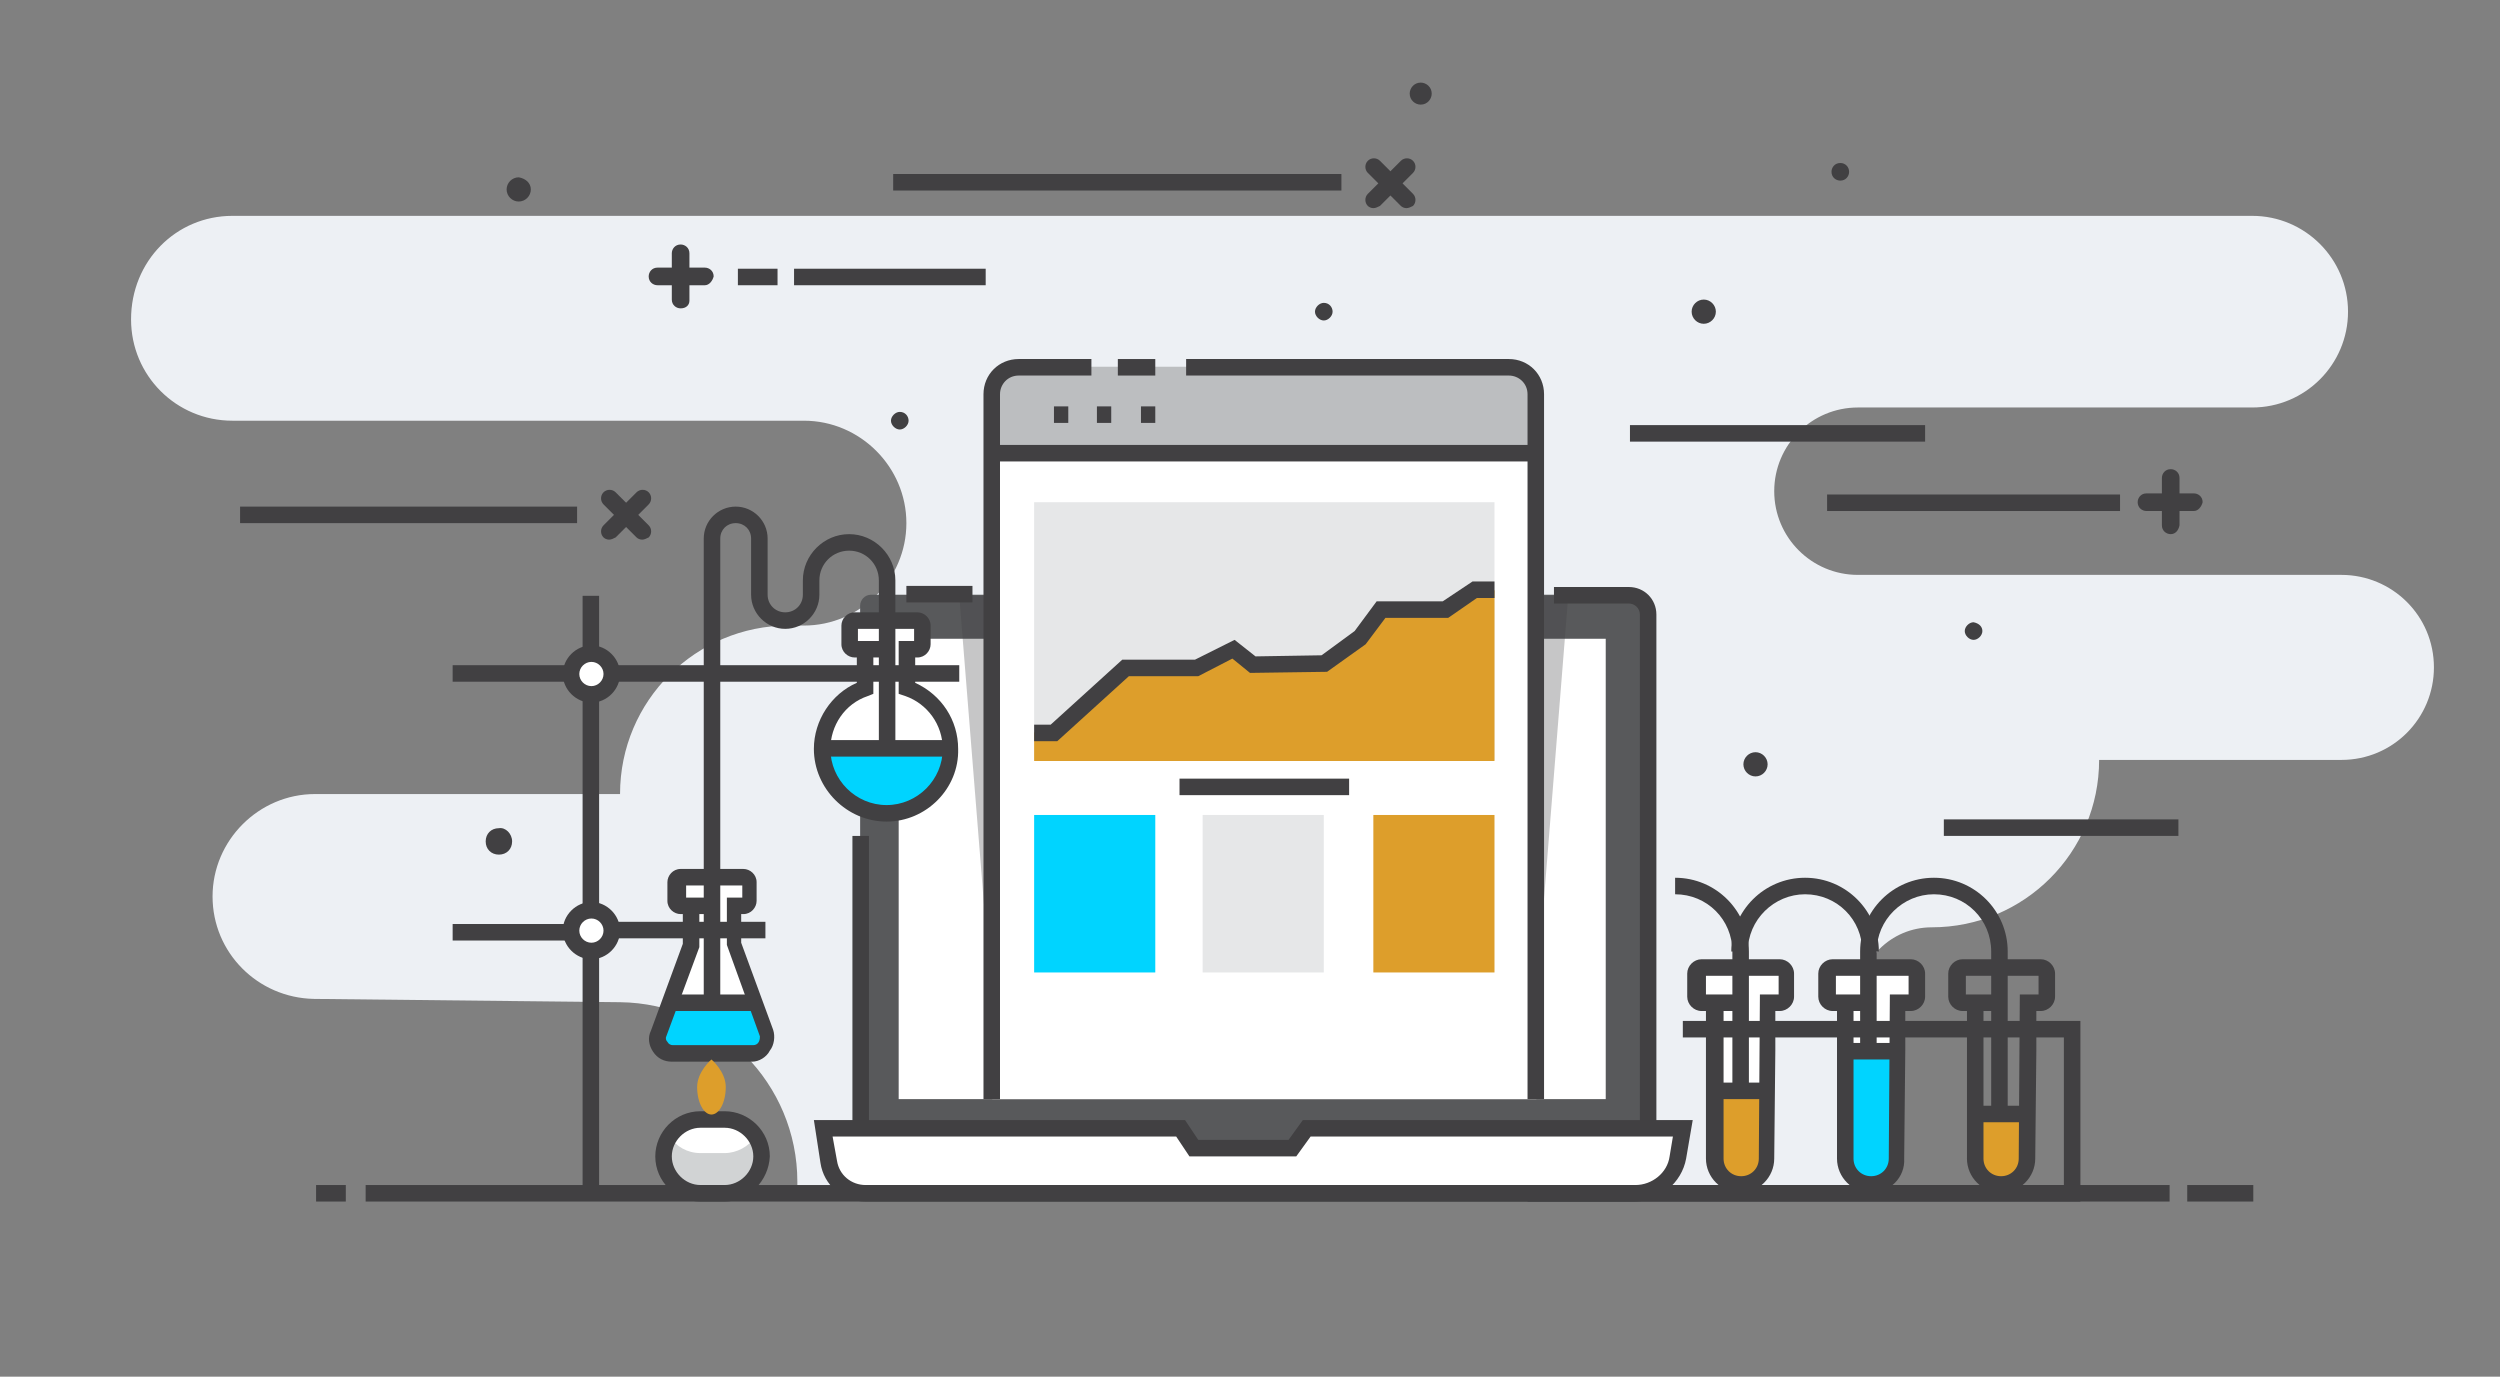 <?xml version="1.0" encoding="utf-8"?>
<!-- Generator: Adobe Illustrator 22.1.0, SVG Export Plug-In . SVG Version: 6.00 Build 0)  -->
<svg version="1.1" id="Camada_1" xmlns="http://www.w3.org/2000/svg" xmlns:xlink="http://www.w3.org/1999/xlink" x="0px" y="0px"
	 viewBox="0 0 227 125" style="enable-background:new 0 0 227 125;" xml:space="preserve">
<rect x="0" y="0" width="227" height="125" fill="#808080" stroke="none"/>
<style type="text/css">
	.st0{fill:#EDF0F4;}
	.st1{fill:#FFFFFF;}
	.st2{fill:#DD9E2B;}
	.st3{fill:#00D4FF;}
	.st4{fill:#414042;}
	.st5{fill:#58595B;}
	.st6{fill:#D1D3D4;}
	.st7{opacity:0.3;}
	.st8{fill:#BCBEC0;}
	.st9{fill:#E6E7E8;}
	.st10{fill:#E4E8EE;}
	.st11{fill:#D2D9E3;}
	.st12{fill:#6D6E71;}
	.st13{fill:#BF8B29;}
	.st14{fill:#F1F2F2;}
</style>
<g id="XMLID_242_">
	<g id="XMLID_10_">
		<path class="st0" d="M21.1,19.6h183.4c4.8,0,8.7,3.9,8.7,8.7l0,0c0,4.8-3.9,8.7-8.7,8.7h-35.8c-4.2,0-7.6,3.4-7.6,7.6l0,0
			c0,4.2,3.4,7.6,7.6,7.6h43.9c4.6,0,8.4,3.7,8.4,8.4v0c0,4.6-3.7,8.4-8.4,8.4h-22l0,0c0,8.4-6.8,15.2-15.2,15.2l0,0
			c-3.7,0-6.7,3-6.7,6.7v17.9H72.4v-1.5c0-8.9-7.2-16.2-16.1-16.3l-27.8-0.3c-5.1-0.1-9.2-4.2-9.2-9.3l0,0c0-5.1,4.2-9.3,9.3-9.3
			h27.7l0,0c0-8.5,6.9-15.3,15.3-15.3H73c5.1,0,9.3-4.2,9.3-9.3l0,0c0-5.1-4.2-9.3-9.3-9.3H21.1c-5.1,0-9.2-4.1-9.2-9.2l0,0
			C11.9,23.7,16,19.6,21.1,19.6z"/>
	</g>
	<g id="XMLID_83_">
		<g id="XMLID_162_">
			<path class="st1" d="M161.6,87.9h-7.1c-0.3,0-0.5,0.2-0.5,0.5v2.1c0,0.3,0.2,0.5,0.5,0.5h1.2v4.3v9.8c0,1.3,1,2.3,2.3,2.3
				c1.3,0,2.3-1,2.3-2.3l0.1-9.8V91l1.2,0c0.3,0,0.5-0.2,0.5-0.5v-2.1C162.1,88.1,161.9,87.9,161.6,87.9z"/>
		</g>
		<g id="XMLID_158_">
			<path class="st2" d="M155.7,98.6v6.6c0,1.3,1,2.3,2.3,2.3c1.3,0,2.3-1,2.3-2.3l0.1-6.7L155.7,98.6z"/>
		</g>
		<g id="XMLID_152_">
			<path class="st1" d="M173.5,87.9h-7.1c-0.3,0-0.5,0.2-0.5,0.5v2.1c0,0.3,0.2,0.5,0.5,0.5h1.2v4.3v9.8c0,1.3,1,2.3,2.3,2.3
				c1.3,0,2.3-1,2.3-2.3l0.1-9.8V91l1.2,0c0.3,0,0.5-0.2,0.5-0.5v-2.1C174,88.1,173.7,87.9,173.5,87.9z"/>
		</g>
		<g id="XMLID_143_">
			<path class="st3" d="M167.5,95.4v9.8c0,1.3,1,2.3,2.3,2.3c1.3,0,2.3-1,2.3-2.3l0.1-9.8L167.5,95.4z"/>
		</g>
		<g id="XMLID_136_">
			<path class="st2" d="M179.4,101.1v4.1c0,1.3,1,2.3,2.3,2.3c1.3,0,2.3-1,2.3-2.3l0.1-4.1L179.4,101.1z"/>
		</g>
		<g id="XMLID_77_">
			<rect id="XMLID_813_" x="179.4" y="100.4" class="st4" width="4.7" height="1.5"/>
		</g>
		<g id="XMLID_7_">
			<path id="XMLID_812_" class="st4" d="M158.8,98.7h-1.5V86.4c0-2.9-2.3-5.2-5.2-5.2v-1.5c3.7,0,6.7,3,6.7,6.7V98.7z"/>
		</g>
		<g id="XMLID_67_">
			<path id="XMLID_811_" class="st4" d="M170.6,86.4h-1.5c0-2.9-2.3-5.2-5.2-5.2c-2.8,0-5.2,2.3-5.2,5.2h-1.5c0-3.7,3-6.7,6.7-6.7
				C167.6,79.7,170.6,82.7,170.6,86.4z"/>
		</g>
		<g id="XMLID_66_">
			<path id="XMLID_810_" class="st4" d="M182.3,100.5h-1.5V86.4c0-2.9-2.3-5.2-5.2-5.2c-2.8,0-5.2,2.3-5.2,5.2l0,8.6l-1.5,0l0-8.6
				c0-3.7,3-6.7,6.7-6.7c3.7,0,6.7,3,6.7,6.7V100.5z"/>
		</g>
		<g id="XMLID_60_">
			<g id="XMLID_61_">
				<path id="XMLID_807_" class="st4" d="M158,108.3c-1.7,0-3.1-1.4-3.1-3.1V91.8h-0.4c-0.7,0-1.3-0.6-1.3-1.3v-2.1
					c0-0.7,0.6-1.3,1.3-1.3h7.1c0.7,0,1.3,0.6,1.3,1.3v2.1c0,0.7-0.6,1.3-1.3,1.3h-0.4v3.6l-0.1,9.8
					C161.1,106.9,159.7,108.3,158,108.3z M156.5,91.8v13.4c0,0.9,0.7,1.6,1.6,1.6c0.9,0,1.6-0.7,1.6-1.6l0.1-14.9l1.7,0v-1.7h-6.6
					v1.7h2.6v1.5H156.5z"/>
			</g>
		</g>
		<g id="XMLID_59_">
			<g id="XMLID_347_">
				<path id="XMLID_804_" class="st4" d="M169.9,108.3c-1.7,0-3.1-1.4-3.1-3.1V91.8h-0.4c-0.7,0-1.3-0.6-1.3-1.3v-2.1
					c0-0.7,0.6-1.3,1.3-1.3h7.1c0.7,0,1.3,0.6,1.3,1.3v2.1c0,0.7-0.6,1.3-1.3,1.3H173v3.6l-0.1,9.8
					C173,106.9,171.6,108.3,169.9,108.3z M168.3,91.8v13.4c0,0.9,0.7,1.6,1.6,1.6c0.9,0,1.6-0.7,1.6-1.6l0.1-14.9l1.7,0v-1.7h-6.6
					v1.7h2.6v1.5H168.3z"/>
			</g>
		</g>
		<g id="XMLID_39_">
			<g id="XMLID_57_">
				<path id="XMLID_800_" class="st4" d="M181.7,108.3c-1.7,0-3.1-1.4-3.1-3.1V91.8h-0.4c-0.7,0-1.3-0.6-1.3-1.3v-2.1
					c0-0.7,0.6-1.3,1.3-1.3h7.1c0.7,0,1.3,0.6,1.3,1.3v2.1c0,0.7-0.6,1.3-1.3,1.3h-0.4v3.6l-0.1,9.8
					C184.8,106.9,183.4,108.3,181.7,108.3z M180.1,91.8v13.4c0,0.9,0.7,1.6,1.6,1.6c0.9,0,1.6-0.7,1.6-1.6l0.1-14.9l1.7,0v-1.7h-6.6
					v1.7h2.6v1.5H180.1z"/>
			</g>
		</g>
		<g id="XMLID_36_">
			<rect id="XMLID_799_" x="155.7" y="98.3" class="st4" width="4.7" height="1.5"/>
		</g>
		<g id="XMLID_34_">
			<rect id="XMLID_798_" x="167.6" y="94.7" class="st4" width="4.7" height="1.5"/>
		</g>
		<g id="XMLID_48_">
			<polygon id="XMLID_797_" class="st4" points="188.9,109.1 138.7,109.1 138.7,99.5 140.2,99.5 140.2,107.6 187.4,107.6 
				187.4,94.2 152.8,94.2 152.8,92.7 188.9,92.7 			"/>
		</g>
	</g>
	<g id="XMLID_54_">
		<g id="XMLID_336_">
			<path class="st5" d="M148.7,105.5H79.1c-0.6,0-1-0.4-1-1V55c0-0.5,0.4-1,1-1h69.6c0.6,0,1,0.5,1,1v49.5
				C149.7,105,149.2,105.5,148.7,105.5z"/>
		</g>
		<g id="XMLID_37_">
			<rect id="XMLID_796_" x="82.3" y="53.2" class="st4" width="6" height="1.5"/>
		</g>
		<g id="XMLID_40_">
			<path id="XMLID_795_" class="st4" d="M147.9,106.2h-68c-1.4,0-2.5-1.1-2.5-2.5V75.9h1.5v27.8c0,0.6,0.5,1,1,1h68c0.6,0,1-0.5,1-1
				V55.8c0-0.6-0.5-1-1-1h-6.8v-1.5h6.8c1.4,0,2.5,1.1,2.5,2.5v47.9C150.4,105.1,149.3,106.2,147.9,106.2z"/>
		</g>
		<g id="XMLID_333_">
			<rect x="81.6" y="58" class="st1" width="64.2" height="41.8"/>
		</g>
		<g id="XMLID_50_">
			<path class="st1" d="M148.4,108.3H78.6c-1.7,0-3.1-1.2-3.4-2.9l-0.5-3h32.4l1.2,1.8h8.9l1.3-1.8h34.1l-0.4,2.6
				C152,106.9,150.3,108.3,148.4,108.3z"/>
		</g>
		<g id="XMLID_49_">
			<path id="XMLID_791_" class="st4" d="M148.4,109.1H78.6c-2.1,0-3.8-1.5-4.1-3.5l-0.6-3.9h33.7l1.2,1.8h8.2l1.3-1.8h35.4l-0.6,3.5
				C152.7,107.4,150.7,109.1,148.4,109.1z M75.6,103.2l0.4,2.2c0.2,1.3,1.3,2.2,2.6,2.2h69.9c1.5,0,2.9-1.1,3.1-2.6l0.3-1.8H119
				l-1.3,1.8h-9.7l-1.2-1.8H75.6z"/>
		</g>
	</g>
	<g id="XMLID_16_">
		<g id="XMLID_44_">
			<path id="XMLID_790_" class="st4" d="M64,25.9h-4.3c-0.4,0-0.8-0.3-0.8-0.8c0-0.4,0.3-0.8,0.8-0.8H64c0.4,0,0.8,0.3,0.8,0.8
				C64.7,25.5,64.4,25.9,64,25.9z"/>
		</g>
		<g id="XMLID_17_">
			<path id="XMLID_789_" class="st4" d="M61.8,28c-0.4,0-0.8-0.3-0.8-0.8V23c0-0.4,0.3-0.8,0.8-0.8c0.4,0,0.8,0.3,0.8,0.8v4.3
				C62.6,27.7,62.3,28,61.8,28z"/>
		</g>
	</g>
	<g id="XMLID_53_">
		<g id="XMLID_121_">
			<path id="XMLID_788_" class="st4" d="M199.2,46.4h-4.3c-0.4,0-0.8-0.3-0.8-0.8c0-0.4,0.3-0.8,0.8-0.8h4.3c0.4,0,0.8,0.3,0.8,0.8
				C199.9,46,199.6,46.4,199.2,46.4z"/>
		</g>
		<g id="XMLID_120_">
			<path id="XMLID_787_" class="st4" d="M197.1,48.5c-0.4,0-0.8-0.3-0.8-0.8v-4.3c0-0.4,0.3-0.8,0.8-0.8c0.4,0,0.8,0.3,0.8,0.8v4.3
				C197.8,48.2,197.5,48.5,197.1,48.5z"/>
		</g>
	</g>
	<g id="XMLID_258_">
		<g id="XMLID_261_">
			<path id="XMLID_786_" class="st4" d="M124.7,18.9c-0.2,0-0.4-0.1-0.5-0.2c-0.3-0.3-0.3-0.8,0-1.1l3-3c0.3-0.3,0.8-0.3,1.1,0
				c0.3,0.3,0.3,0.8,0,1.1l-3,3C125.1,18.8,124.9,18.9,124.7,18.9z"/>
		</g>
		<g id="XMLID_259_">
			<path id="XMLID_785_" class="st4" d="M127.7,18.9c-0.2,0-0.4-0.1-0.5-0.2l-3-3c-0.3-0.3-0.3-0.8,0-1.1c0.3-0.3,0.8-0.3,1.1,0l3,3
				c0.3,0.3,0.3,0.8,0,1.1C128.1,18.8,127.9,18.9,127.7,18.9z"/>
		</g>
	</g>
	<g id="XMLID_403_">
		<rect id="XMLID_784_" x="81.1" y="15.8" class="st4" width="40.7" height="1.5"/>
	</g>
	<g id="XMLID_126_">
		<g id="XMLID_128_">
			<path id="XMLID_783_" class="st4" d="M55.3,49c-0.2,0-0.4-0.1-0.5-0.2c-0.3-0.3-0.3-0.8,0-1.1l3-3c0.3-0.3,0.8-0.3,1.1,0
				c0.3,0.3,0.3,0.8,0,1.1l-3,3C55.7,48.9,55.5,49,55.3,49z"/>
		</g>
		<g id="XMLID_127_">
			<path id="XMLID_782_" class="st4" d="M58.3,49c-0.2,0-0.4-0.1-0.5-0.2l-3-3c-0.3-0.3-0.3-0.8,0-1.1c0.3-0.3,0.8-0.3,1.1,0l3,3
				c0.3,0.3,0.3,0.8,0,1.1C58.7,48.9,58.5,49,58.3,49z"/>
		</g>
	</g>
	<g id="XMLID_122_">
		<rect id="XMLID_781_" x="21.8" y="46" class="st4" width="30.6" height="1.5"/>
	</g>
	<g id="XMLID_227_">
		<rect id="XMLID_780_" x="176.5" y="74.4" class="st4" width="21.3" height="1.5"/>
	</g>
	<g id="XMLID_129_">
		<rect id="XMLID_779_" x="148" y="38.6" class="st4" width="26.8" height="1.5"/>
	</g>
	<g id="XMLID_5_">
		<rect id="XMLID_777_" x="72.1" y="24.4" class="st4" width="17.4" height="1.5"/>
	</g>
	<g id="XMLID_8_">
		<rect id="XMLID_776_" x="165.9" y="44.9" class="st4" width="26.6" height="1.5"/>
	</g>
	<g id="XMLID_4_">
		<rect id="XMLID_775_" x="67" y="24.4" class="st4" width="3.6" height="1.5"/>
	</g>
	<g id="XMLID_244_">
		<path class="st4" d="M46.5,76.4c0,0.7-0.5,1.2-1.2,1.2c-0.7,0-1.2-0.5-1.2-1.2c0-0.7,0.5-1.2,1.2-1.2
			C45.9,75.1,46.5,75.7,46.5,76.4z"/>
	</g>
	<g id="XMLID_165_">
		<path class="st4" d="M82.5,38.2c0,0.4-0.4,0.8-0.8,0.8c-0.4,0-0.8-0.4-0.8-0.8c0-0.4,0.4-0.8,0.8-0.8
			C82.2,37.4,82.5,37.8,82.5,38.2z"/>
	</g>
	<g id="XMLID_200_">
		<path class="st4" d="M180,57.3c0,0.4-0.4,0.8-0.8,0.8c-0.4,0-0.8-0.4-0.8-0.8c0-0.4,0.4-0.8,0.8-0.8C179.7,56.6,180,56.9,180,57.3
			z"/>
	</g>
	<g id="XMLID_219_">
		<path class="st4" d="M121,28.3c0,0.4-0.4,0.8-0.8,0.8c-0.4,0-0.8-0.4-0.8-0.8c0-0.4,0.4-0.8,0.8-0.8C120.7,27.5,121,27.9,121,28.3
			z"/>
	</g>
	<g id="XMLID_191_">
		<path class="st4" d="M48.2,17.2c0,0.6-0.5,1.1-1.1,1.1c-0.6,0-1.1-0.5-1.1-1.1c0-0.6,0.5-1.1,1.1-1.1
			C47.7,16.2,48.2,16.6,48.2,17.2z"/>
	</g>
	<g id="XMLID_197_">
		<path class="st4" d="M160.5,69.4c0,0.6-0.5,1.1-1.1,1.1c-0.6,0-1.1-0.5-1.1-1.1c0-0.6,0.5-1.1,1.1-1.1
			C160,68.3,160.5,68.8,160.5,69.4z"/>
	</g>
	<g id="XMLID_204_">
		<path class="st4" d="M167.9,15.6c0,0.4-0.3,0.8-0.8,0.8c-0.4,0-0.8-0.3-0.8-0.8c0-0.4,0.3-0.8,0.8-0.8
			C167.6,14.8,167.9,15.2,167.9,15.6z"/>
	</g>
	<g id="XMLID_208_">
		<path class="st4" d="M130,8.5c0,0.5-0.4,1-1,1c-0.5,0-1-0.4-1-1c0-0.5,0.4-1,1-1C129.5,7.5,130,7.9,130,8.5z"/>
	</g>
	<g id="XMLID_203_">
		<path class="st4" d="M155.8,28.3c0,0.6-0.5,1.1-1.1,1.1c-0.6,0-1.1-0.5-1.1-1.1c0-0.6,0.5-1.1,1.1-1.1
			C155.3,27.2,155.8,27.7,155.8,28.3z"/>
	</g>
	<g id="XMLID_35_">
		<g id="XMLID_118_">
			<path class="st1" d="M82.4,62.4v-3.5h0.9c0.2,0,0.4-0.2,0.4-0.4v-1.7c0-0.2-0.2-0.4-0.4-0.4h-5.7c-0.2,0-0.4,0.2-0.4,0.4v1.7
				c0,0.2,0.2,0.4,0.4,0.4h0.9v3.5c-2.3,0.8-3.9,3-3.9,5.5c0,3.2,2.6,5.9,5.9,5.9c3.2,0,5.9-2.6,5.9-5.9
				C86.3,65.4,84.7,63.2,82.4,62.4z"/>
		</g>
		<g id="XMLID_117_">
			<path class="st1" d="M69.5,93.8l-2.9-8.1v-3.5h0.9c0.2,0,0.4-0.2,0.4-0.4v-1.7c0-0.2-0.2-0.4-0.4-0.4h-5.7
				c-0.2,0-0.4,0.2-0.4,0.4v1.7c0,0.2,0.2,0.4,0.4,0.4h0.9v3.5l-3,8.1c-0.3,0.9,0.3,1.8,1.3,1.8h7.3C69.2,95.6,69.8,94.7,69.5,93.8z
				"/>
		</g>
		<g id="XMLID_114_">
			<path class="st3" d="M86.2,67.9c0,3.2-2.6,5.8-5.8,5.8c-3.2,0-5.8-2.6-5.8-5.8H86.2z"/>
		</g>
		<g id="XMLID_113_">
			<path class="st3" d="M60.6,91l-1,3c-0.3,0.8,0.3,1.6,1.1,1.6h8.1c0.8,0,1.4-0.9,1.1-1.6L68.7,91H60.6z"/>
		</g>
		<g id="XMLID_33_">
			<path id="XMLID_774_" class="st4" d="M65.4,90.5h-1.5l0-41.6c0-1.6,1.3-2.9,2.9-2.9c1.6,0,2.9,1.3,2.9,2.9V54
				c0,0.9,0.7,1.6,1.6,1.6s1.6-0.7,1.6-1.6v-1.3c0-2.3,1.9-4.2,4.2-4.2c2.3,0,4.2,1.9,4.2,4.2v14.9h-1.5V52.7c0-1.5-1.2-2.7-2.7-2.7
				c-1.5,0-2.7,1.2-2.7,2.7V54c0,1.7-1.4,3.1-3.1,3.1c-1.7,0-3.1-1.4-3.1-3.1v-5.1c0-0.8-0.6-1.4-1.4-1.4c-0.8,0-1.4,0.6-1.4,1.4
				L65.4,90.5z"/>
		</g>
		<g id="XMLID_32_">
			<path class="st1" d="M55.5,61.2c0,1-0.8,1.8-1.8,1.8c-1,0-1.8-0.8-1.8-1.8c0-1,0.8-1.8,1.8-1.8C54.7,59.3,55.5,60.2,55.5,61.2z"
				/>
		</g>
		<g id="XMLID_31_">
			<path class="st1" d="M55.5,84.5c0,1-0.8,1.8-1.8,1.8c-1,0-1.8-0.8-1.8-1.8c0-1,0.8-1.8,1.8-1.8C54.7,82.7,55.5,83.5,55.5,84.5z"
				/>
		</g>
		<g id="XMLID_30_">
			<path id="XMLID_771_" class="st4" d="M53.7,63.8c-1.4,0-2.6-1.2-2.6-2.6s1.2-2.6,2.6-2.6s2.6,1.2,2.6,2.6S55.1,63.8,53.7,63.8z
				 M53.7,60.1c-0.6,0-1.1,0.5-1.1,1.1c0,0.6,0.5,1.1,1.1,1.1c0.6,0,1.1-0.5,1.1-1.1C54.8,60.6,54.3,60.1,53.7,60.1z"/>
		</g>
		<g id="XMLID_29_">
			<path id="XMLID_768_" class="st4" d="M53.7,87.1c-1.4,0-2.6-1.2-2.6-2.6s1.2-2.6,2.6-2.6s2.6,1.2,2.6,2.6S55.1,87.1,53.7,87.1z
				 M53.7,83.4c-0.6,0-1.1,0.5-1.1,1.1c0,0.6,0.5,1.1,1.1,1.1c0.6,0,1.1-0.5,1.1-1.1C54.8,83.9,54.3,83.4,53.7,83.4z"/>
		</g>
		<g id="XMLID_28_">
			<rect id="XMLID_767_" x="52.9" y="54.1" class="st4" width="1.5" height="5.3"/>
		</g>
		<g id="XMLID_27_">
			<rect id="XMLID_766_" x="52.9" y="63" class="st4" width="1.5" height="19.6"/>
		</g>
		<g id="XMLID_26_">
			<rect id="XMLID_765_" x="52.9" y="86.3" class="st4" width="1.5" height="22"/>
		</g>
		<g id="XMLID_25_">
			<rect id="XMLID_764_" x="41.1" y="60.4" class="st4" width="10.8" height="1.5"/>
		</g>
		<g id="XMLID_399_">
			<rect id="XMLID_763_" x="55.5" y="60.4" class="st4" width="31.6" height="1.5"/>
		</g>
		<g id="XMLID_24_">
			<rect id="XMLID_762_" x="41.1" y="83.9" class="st4" width="10.8" height="1.5"/>
		</g>
		<g id="XMLID_22_">
			<g id="XMLID_23_">
				<path id="XMLID_759_" class="st4" d="M80.5,74.6c-3.6,0-6.6-3-6.6-6.6c0-2.6,1.6-5,3.9-6v-2.3h-0.2c-0.6,0-1.2-0.5-1.2-1.2v-1.7
					c0-0.6,0.5-1.2,1.2-1.2h5.7c0.6,0,1.2,0.5,1.2,1.2v1.7c0,0.6-0.5,1.2-1.2,1.2h-0.2v2.3c2.4,1.1,3.9,3.4,3.9,6
					C87.1,71.6,84.1,74.6,80.5,74.6z M79.3,59.6V63l-0.5,0.2c-2.1,0.7-3.4,2.7-3.4,4.8c0,2.8,2.3,5.1,5.1,5.1c2.8,0,5.1-2.3,5.1-5.1
					c0-2.2-1.4-4.1-3.4-4.8L81.6,63v-4.8H83v-1.1h-5.1v1.1h2v1.5H79.3z"/>
			</g>
		</g>
		<g id="XMLID_20_">
			<g id="XMLID_21_">
				<path id="XMLID_756_" class="st4" d="M68.3,96.4H61c-0.7,0-1.3-0.3-1.7-0.9c-0.4-0.6-0.5-1.3-0.2-1.9l2.9-7.9V83h-0.2
					c-0.6,0-1.2-0.5-1.2-1.2v-1.7c0-0.6,0.5-1.2,1.2-1.2h5.7c0.6,0,1.2,0.5,1.2,1.2v1.7c0,0.6-0.5,1.2-1.2,1.2h-0.2v2.6l2.9,7.9
					c0.2,0.6,0.1,1.4-0.3,1.9C69.6,96,68.9,96.4,68.3,96.4z M63.5,83l0,3l-3,8.1c-0.1,0.2,0,0.4,0.1,0.5c0.1,0.2,0.3,0.3,0.5,0.3
					h7.3c0.2,0,0.4-0.1,0.5-0.3c0.1-0.2,0.1-0.4,0.1-0.5l-3-8.3v-4.3h1.4v-1.1h-5.1v1.1h2V83H63.5z"/>
			</g>
		</g>
		<g id="XMLID_19_">
			<rect id="XMLID_755_" x="55.5" y="83.7" class="st4" width="14" height="1.5"/>
		</g>
		<g id="XMLID_18_">
			<rect id="XMLID_754_" x="60.8" y="90.3" class="st4" width="7.8" height="1.5"/>
		</g>
		<g id="XMLID_14_">
			<rect id="XMLID_753_" x="74.6" y="67.2" class="st4" width="11.7" height="1.5"/>
		</g>
		<g id="XMLID_13_">
			<path class="st1" d="M65.8,108.3h-2.2c-1.8,0-3.3-1.5-3.3-3.3l0,0c0-1.8,1.5-3.3,3.3-3.3h2.2c1.8,0,3.3,1.5,3.3,3.3l0,0
				C69.1,106.8,67.6,108.3,65.8,108.3z"/>
		</g>
		<g id="XMLID_45_">
			<path class="st6" d="M65.8,104.7h-2.2c-1.2,0-2.2-0.6-2.8-1.5c-0.3,0.5-0.5,1.1-0.5,1.8c0,1.8,1.5,3.3,3.3,3.3h2.2
				c1.8,0,3.3-1.5,3.3-3.3c0-0.7-0.2-1.3-0.5-1.8C68,104.1,66.9,104.7,65.8,104.7z"/>
		</g>
		<g id="XMLID_12_">
			<path id="XMLID_750_" class="st4" d="M65.8,109.1h-2.2c-2.2,0-4.1-1.8-4.1-4.1c0-2.2,1.8-4.1,4.1-4.1h2.2c2.2,0,4.1,1.8,4.1,4.1
				C69.8,107.2,68,109.1,65.8,109.1z M63.6,102.4c-1.4,0-2.6,1.2-2.6,2.6c0,1.4,1.2,2.6,2.6,2.6h2.2c1.4,0,2.6-1.2,2.6-2.6
				c0-1.4-1.2-2.6-2.6-2.6H63.6z"/>
		</g>
		<g id="XMLID_11_">
			<path class="st2" d="M65.9,98.7c0,1.4-0.6,2.5-1.3,2.5c-0.7,0-1.3-1.1-1.3-2.5c0-1.4,1.3-2.5,1.3-2.5S65.9,97.3,65.9,98.7z"/>
		</g>
	</g>
	<g id="XMLID_230_" class="st7">
		<polygon id="XMLID_324_" class="st4" points="142.4,54.1 87.1,54.1 90,90.3 139.5,90.3 		"/>
	</g>
	<g id="XMLID_3_">
		<g id="XMLID_51_">
			<g id="XMLID_119_">
				<path class="st1" d="M139.5,99.8V36.3c0-1.6-1.3-2.9-2.9-2.9H93c-1.6,0-2.9,1.3-2.9,2.9v63.5L139.5,99.8z"/>
			</g>
			<g id="XMLID_110_">
				<path class="st8" d="M90,41v-5.2c0-1.4,1.1-2.5,2.5-2.5H137c1.4,0,2.5,1.1,2.5,2.5V41H90z"/>
			</g>
			<g id="XMLID_108_">
				<path id="XMLID_748_" class="st4" d="M90.8,99.8h-1.5v-64c0-1.8,1.4-3.2,3.2-3.2h6.6v1.5h-6.6c-1,0-1.7,0.8-1.7,1.7V99.8z"/>
			</g>
			<g id="XMLID_107_">
				<path id="XMLID_747_" class="st4" d="M140.2,99.8h-1.5v-64c0-1-0.8-1.7-1.7-1.7h-29.3v-1.5H137c1.8,0,3.2,1.4,3.2,3.2V99.8z"/>
			</g>
			<g id="XMLID_92_">
				<rect id="XMLID_746_" x="101.5" y="32.6" class="st4" width="3.4" height="1.5"/>
			</g>
			<g id="XMLID_89_">
				<rect id="XMLID_745_" x="90" y="40.4" class="st4" width="49.4" height="1.5"/>
			</g>
			<g id="XMLID_88_">
				<rect id="XMLID_744_" x="95.7" y="36.9" class="st4" width="1.3" height="1.5"/>
			</g>
			<g id="XMLID_78_">
				<rect id="XMLID_743_" x="99.6" y="36.9" class="st4" width="1.3" height="1.5"/>
			</g>
			<g id="XMLID_68_">
				<rect id="XMLID_742_" x="103.6" y="36.9" class="st4" width="1.3" height="1.5"/>
			</g>
			<g id="XMLID_65_">
				<rect x="93.9" y="74" class="st3" width="11" height="14.3"/>
			</g>
			<g id="XMLID_63_">
				<rect x="109.2" y="74" class="st9" width="11" height="14.3"/>
			</g>
			<g id="XMLID_62_">
				<rect x="124.7" y="74" class="st2" width="11" height="14.3"/>
			</g>
			<g id="XMLID_56_">
				<rect id="XMLID_741_" x="107.1" y="70.7" class="st4" width="15.4" height="1.5"/>
			</g>
			<g id="XMLID_125_">
				<rect x="93.9" y="45.6" class="st9" width="41.8" height="23.4"/>
			</g>
			<g id="XMLID_124_">
				<polygon class="st2" points="135.7,53.6 133.9,53.6 131.3,55.3 127.9,55.3 125.4,55.3 123.6,57.9 120.2,60.2 113.7,60.3 112,59 
					108.6,60.6 102.2,60.6 95.7,66.5 93.9,66.5 93.9,69.1 135.7,69.1 				"/>
			</g>
			<g id="XMLID_123_">
				<polygon id="XMLID_740_" class="st4" points="96,67.3 93.9,67.3 93.9,65.8 95.4,65.8 101.9,59.9 108.5,59.9 112.1,58.1 
					114,59.6 120,59.5 123,57.3 125,54.6 131,54.6 133.7,52.8 135.7,52.8 135.7,54.3 134.1,54.3 131.5,56.1 125.8,56.1 124,58.5 
					120.5,61 113.5,61.1 111.9,59.8 108.8,61.4 102.5,61.4 				"/>
			</g>
		</g>
	</g>
	<g id="XMLID_481_">
		<g id="XMLID_38_">
			<rect id="XMLID_739_" x="28.7" y="107.6" class="st4" width="2.7" height="1.5"/>
		</g>
		<g id="XMLID_41_">
			<rect id="XMLID_738_" x="198.6" y="107.6" class="st4" width="6" height="1.5"/>
		</g>
		<g id="XMLID_42_">
			<rect id="XMLID_737_" x="33.2" y="107.6" class="st4" width="163.8" height="1.5"/>
		</g>
	</g>
</g>
</svg>
